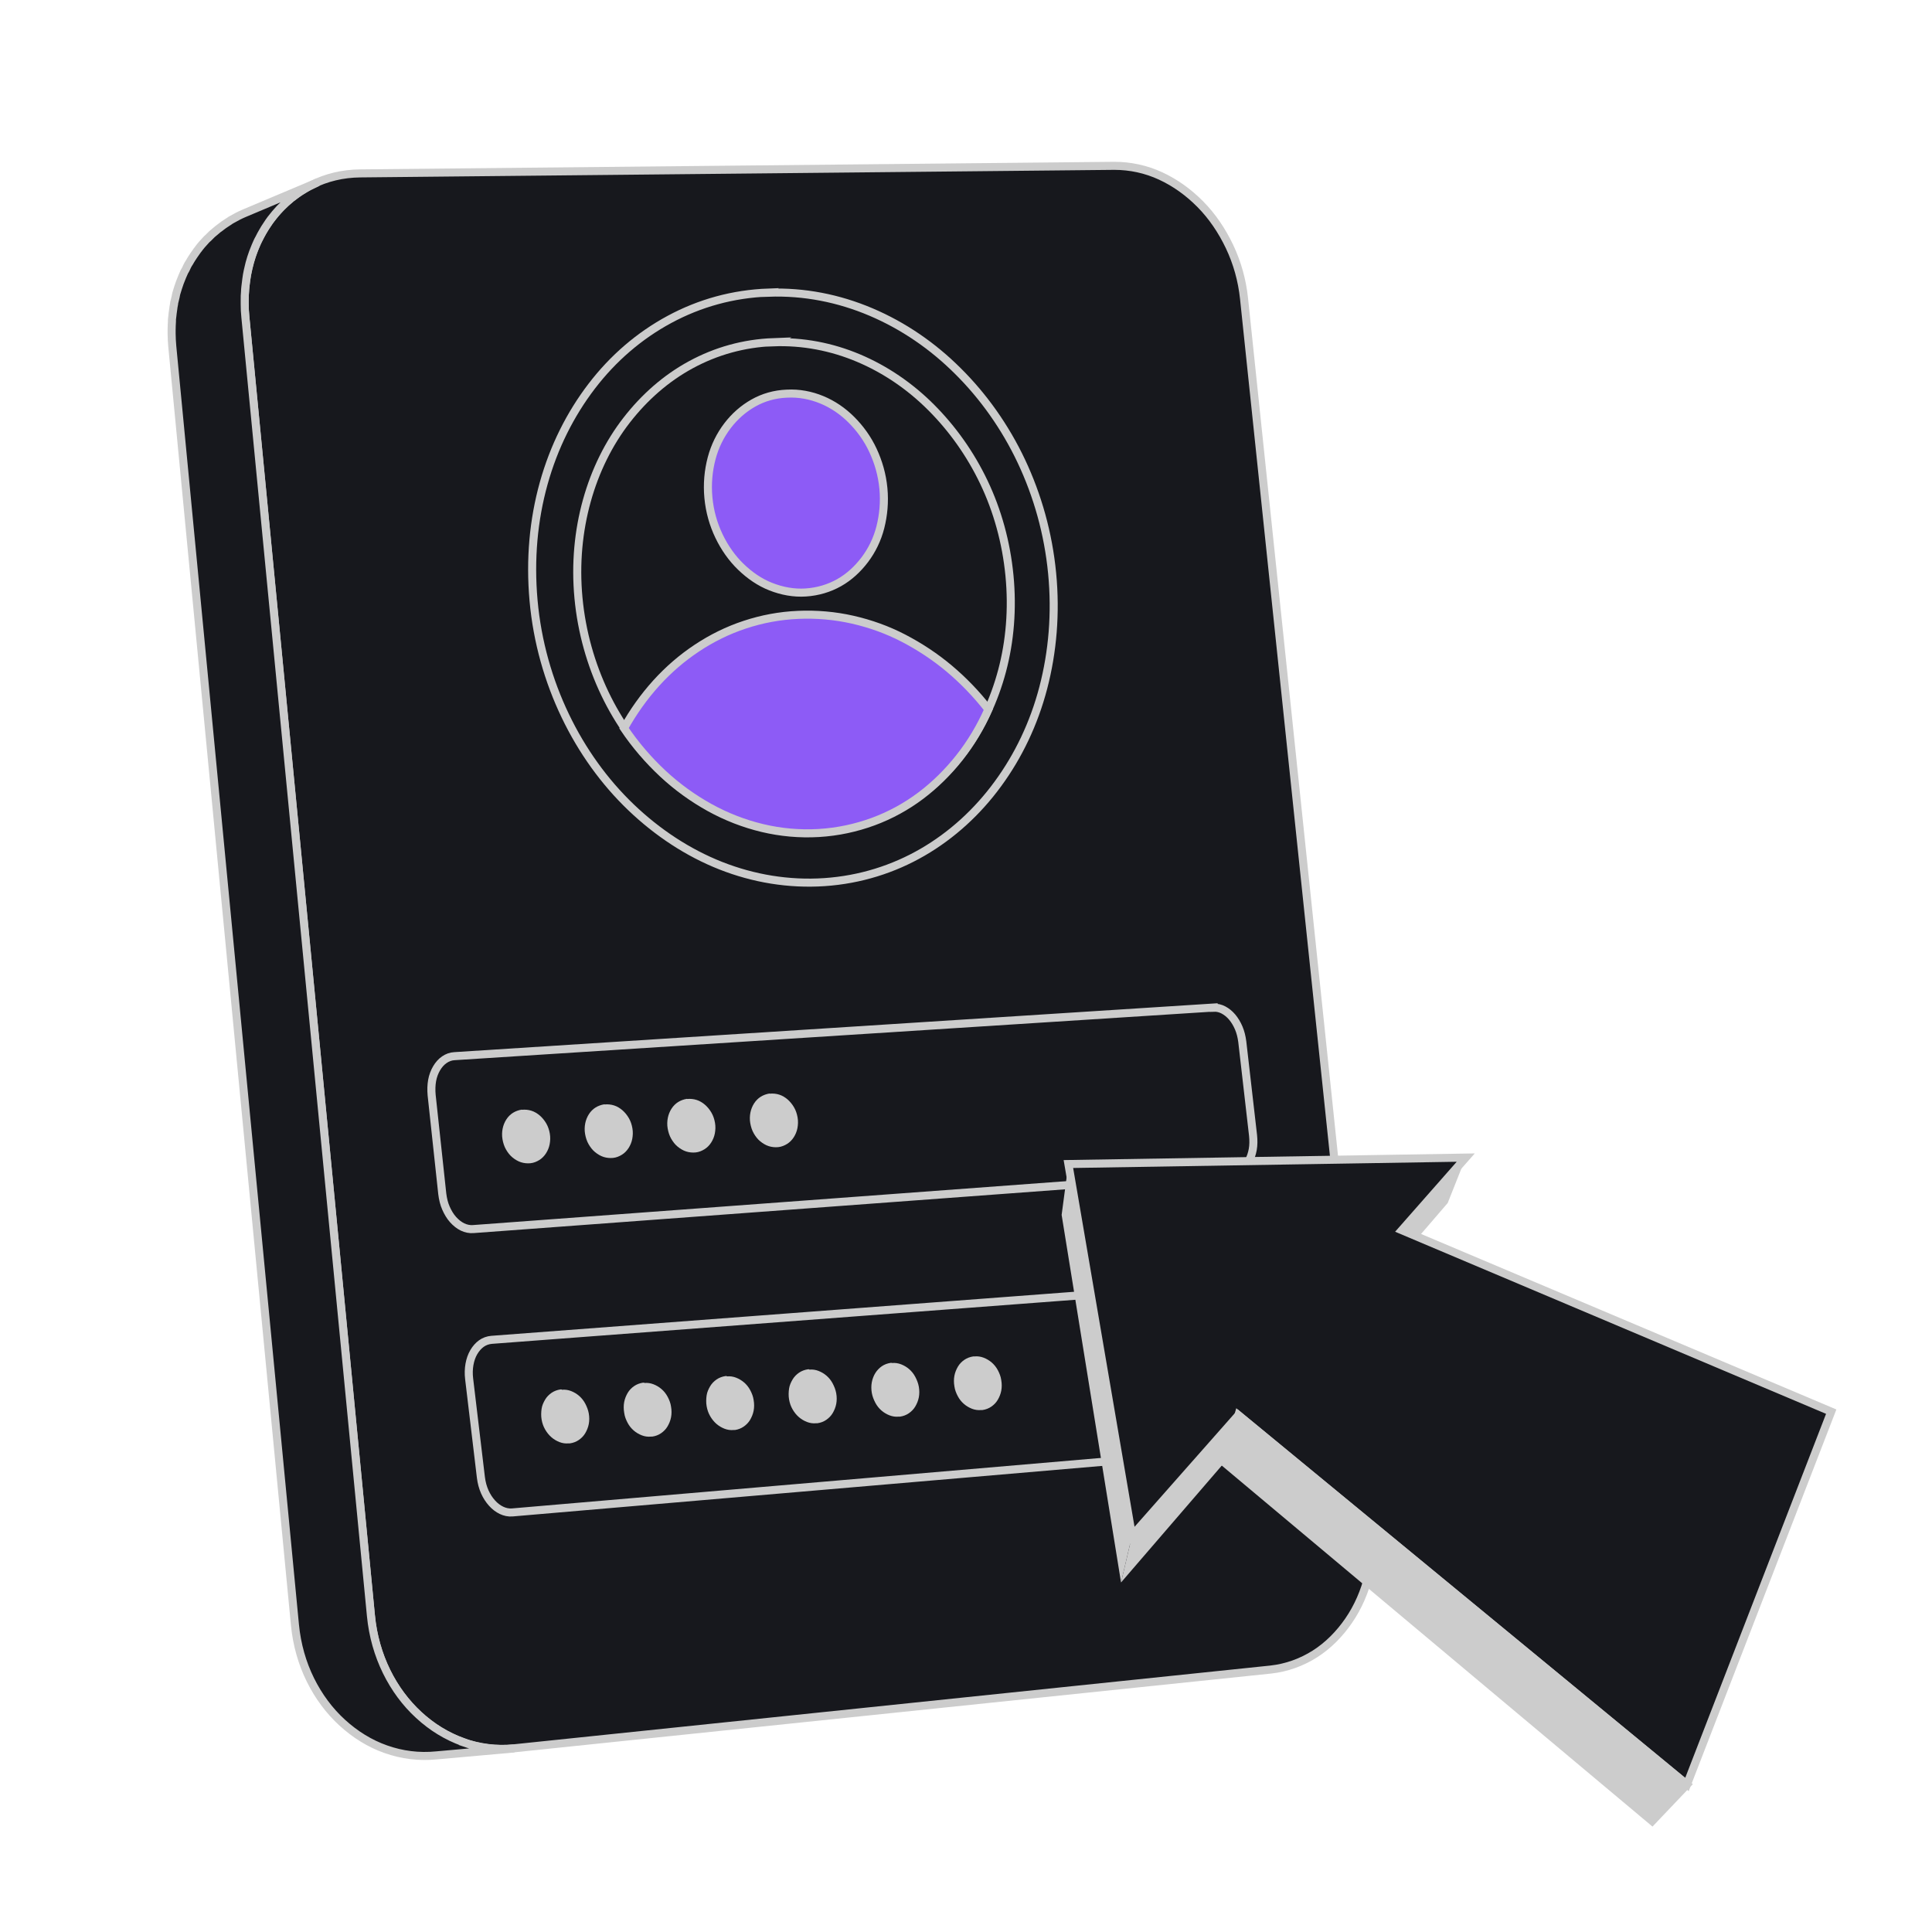 <svg width="120" height="120" viewBox="0 0 120 120" fill="none" xmlns="http://www.w3.org/2000/svg">
<path d="M69.21 10.3C70.21 10.3 71.18 10.51 72.09 10.93C73 11.35 73.83 11.95 74.56 12.69C75.29 13.43 75.9 14.33 76.37 15.32C76.84 16.31 77.15 17.4 77.27 18.55L85.23 94.43C85.35 95.6 85.27 96.74 85.02 97.8C84.77 98.86 84.34 99.83 83.77 100.66C83.2 101.49 82.49 102.21 81.67 102.73C80.85 103.25 79.92 103.59 78.92 103.7L31.93 108.59C30.83 108.7 29.75 108.56 28.75 108.2C27.75 107.84 26.82 107.27 26.01 106.52C25.2 105.77 24.52 104.86 24.01 103.82C23.5 102.78 23.16 101.61 23.04 100.36L15.24 19.69C15.12 18.47 15.24 17.3 15.54 16.24C15.84 15.18 16.34 14.22 16.99 13.41C17.64 12.6 18.44 11.95 19.35 11.49C20.26 11.03 21.28 10.78 22.38 10.77L69.22 10.3H69.21Z" fill="#17181D" stroke="#CCCCCC" stroke-width="0.5" stroke-miterlimit="10"/>
<path d="M28.75 108.2C27.75 107.84 26.82 107.27 26.01 106.52C25.2 105.78 24.52 104.86 24.01 103.82C23.5 102.78 23.16 101.61 23.04 100.36L15.24 19.69C15.21 19.42 15.2 19.16 15.2 18.89C15.2 18.81 15.2 18.72 15.2 18.64C15.2 18.46 15.2 18.28 15.22 18.11C15.22 18.02 15.23 17.92 15.24 17.83C15.26 17.66 15.28 17.5 15.3 17.34C15.31 17.25 15.33 17.16 15.34 17.07C15.37 16.9 15.41 16.72 15.45 16.56C15.47 16.49 15.48 16.42 15.5 16.35C15.56 16.12 15.64 15.88 15.72 15.66C15.73 15.63 15.75 15.59 15.76 15.56C15.83 15.37 15.91 15.19 15.99 15.01C16.02 14.94 16.06 14.87 16.1 14.8C16.17 14.66 16.24 14.52 16.32 14.39C16.36 14.32 16.41 14.24 16.45 14.17C16.53 14.04 16.61 13.92 16.7 13.79C16.74 13.73 16.79 13.67 16.83 13.61C17 13.39 17.18 13.17 17.37 12.97C17.41 12.93 17.45 12.89 17.48 12.86C17.66 12.68 17.84 12.51 18.04 12.35C18.07 12.32 18.1 12.29 18.14 12.27C18.36 12.1 18.58 11.94 18.82 11.8C18.91 11.74 19 11.69 19.09 11.64C19.14 11.61 19.19 11.58 19.24 11.56C19.4 11.48 19.57 11.4 19.74 11.32L15.16 13.25C14.9 13.36 14.65 13.49 14.41 13.63C14.38 13.65 14.35 13.66 14.32 13.68C14.3 13.69 14.28 13.71 14.25 13.73C14.02 13.87 13.79 14.03 13.58 14.2C13.58 14.2 13.56 14.21 13.55 14.22C13.53 14.24 13.51 14.26 13.48 14.28C13.37 14.37 13.27 14.45 13.17 14.54C13.09 14.62 13.01 14.7 12.93 14.78C12.91 14.8 12.88 14.82 12.85 14.85C12.84 14.86 12.83 14.88 12.81 14.89C12.62 15.09 12.44 15.3 12.28 15.52C12.27 15.54 12.25 15.55 12.24 15.57C12.21 15.61 12.18 15.66 12.15 15.7C12.06 15.82 11.98 15.95 11.9 16.07C11.86 16.14 11.81 16.21 11.77 16.29C11.74 16.34 11.71 16.38 11.68 16.43C11.63 16.52 11.59 16.61 11.55 16.7C11.53 16.75 11.5 16.79 11.47 16.84C11.46 16.86 11.45 16.88 11.44 16.9C11.36 17.08 11.28 17.26 11.21 17.45C11.2 17.48 11.18 17.52 11.17 17.55C11.09 17.77 11.02 18 10.95 18.23C10.95 18.24 10.95 18.26 10.94 18.27C10.93 18.32 10.92 18.38 10.91 18.43C10.88 18.55 10.85 18.68 10.82 18.8C10.82 18.85 10.81 18.89 10.8 18.94C10.78 19.03 10.77 19.12 10.76 19.2C10.74 19.36 10.71 19.52 10.7 19.68C10.7 19.73 10.68 19.78 10.68 19.84C10.68 19.88 10.68 19.92 10.68 19.96C10.67 20.13 10.66 20.31 10.66 20.48C10.66 20.56 10.66 20.64 10.66 20.73C10.66 20.99 10.68 21.25 10.7 21.51L18.32 100.93C18.44 102.16 18.77 103.31 19.28 104.34C19.79 105.37 20.46 106.27 21.26 107C22.06 107.73 22.97 108.3 23.97 108.65C24.96 109 26.02 109.14 27.11 109.03L31.93 108.6C30.83 108.71 29.75 108.57 28.75 108.21V108.2Z" fill="#17181D" stroke="#CCCCCC" stroke-width="0.5" stroke-miterlimit="10"/>
<path d="M47.73 18.18C49.95 18.1 52.1 18.53 54.1 19.38C56.1 20.23 57.93 21.48 59.51 23.06C61.09 24.63 62.44 26.53 63.44 28.65C64.44 30.77 65.11 33.12 65.35 35.61C65.59 38.1 65.38 40.5 64.8 42.72C64.22 44.94 63.25 46.96 61.98 48.69C60.71 50.43 59.12 51.88 57.31 52.93C55.5 53.98 53.43 54.64 51.21 54.79C48.99 54.94 46.8 54.57 44.77 53.77C42.74 52.97 40.84 51.72 39.19 50.14C37.54 48.56 36.15 46.63 35.11 44.46C34.07 42.29 33.37 39.87 33.14 37.3C32.91 34.73 33.14 32.28 33.77 30.02C34.4 27.76 35.42 25.73 36.75 23.99C38.08 22.25 39.71 20.85 41.58 19.84C43.45 18.83 45.52 18.25 47.74 18.17L47.73 18.18Z" fill="#17181D" stroke="#CCCCCC" stroke-width="0.5" stroke-miterlimit="10"/>
<path d="M48.02 21.26C49.87 21.19 51.66 21.54 53.32 22.24C54.98 22.94 56.51 23.98 57.83 25.3C59.15 26.62 60.27 28.19 61.11 29.95C61.95 31.71 62.5 33.68 62.7 35.75C62.9 37.82 62.73 39.83 62.24 41.67C61.75 43.51 60.95 45.2 59.89 46.64C58.83 48.08 57.51 49.28 56 50.15C54.49 51.02 52.77 51.56 50.92 51.68C49.07 51.8 47.26 51.49 45.57 50.82C43.88 50.15 42.31 49.12 40.95 47.8C39.59 46.48 38.43 44.88 37.57 43.08C36.71 41.28 36.13 39.27 35.93 37.14C35.73 35.01 35.93 32.97 36.45 31.1C36.97 29.23 37.81 27.53 38.92 26.1C40.03 24.67 41.37 23.49 42.92 22.65C44.47 21.81 46.19 21.32 48.04 21.25L48.02 21.26Z" fill="#17181D" stroke="#CCCCCC" stroke-width="0.5" stroke-miterlimit="10"/>
<path d="M49.57 38.19C50.72 38.14 51.86 38.24 52.96 38.49C54.06 38.74 55.12 39.12 56.12 39.64C57.12 40.16 58.08 40.79 58.96 41.53C59.84 42.27 60.66 43.12 61.39 44.06C60.91 45.15 60.31 46.15 59.6 47.05C58.89 47.95 58.08 48.75 57.19 49.42C56.3 50.09 55.3 50.64 54.24 51.03C53.18 51.42 52.04 51.67 50.85 51.74C49.66 51.81 48.48 51.7 47.35 51.43C46.22 51.16 45.11 50.73 44.08 50.16C43.05 49.59 42.06 48.88 41.17 48.05C40.28 47.22 39.46 46.27 38.76 45.23C39.33 44.21 40 43.27 40.76 42.43C41.52 41.59 42.37 40.86 43.29 40.25C44.21 39.64 45.2 39.15 46.26 38.8C47.32 38.45 48.42 38.24 49.58 38.19H49.57Z" fill="#8D5BF6" stroke="#CCCCCC" stroke-width="0.5" stroke-miterlimit="10"/>
<path d="M48.88 24.45C49.63 24.41 50.36 24.55 51.04 24.83C51.72 25.11 52.34 25.53 52.88 26.07C53.42 26.61 53.88 27.24 54.22 27.97C54.56 28.7 54.79 29.49 54.87 30.34C54.95 31.19 54.87 32 54.68 32.75C54.49 33.5 54.15 34.19 53.71 34.77C53.27 35.35 52.74 35.84 52.12 36.19C51.5 36.54 50.8 36.75 50.05 36.8C49.3 36.85 48.57 36.71 47.88 36.44C47.19 36.17 46.57 35.74 46.02 35.21C45.47 34.68 45.01 34.03 44.66 33.3C44.31 32.57 44.08 31.77 44 30.91C43.92 30.05 44 29.23 44.2 28.47C44.4 27.71 44.74 27.03 45.19 26.44C45.64 25.85 46.18 25.38 46.8 25.03C47.42 24.68 48.12 24.48 48.87 24.45H48.88Z" fill="#8D5BF6" stroke="#CCCCCC" stroke-width="0.5" stroke-miterlimit="10"/>
<path d="M77.65 79.66C77.86 79.64 78.07 79.69 78.27 79.79C78.47 79.89 78.65 80.04 78.81 80.22C78.97 80.4 79.11 80.64 79.22 80.89C79.33 81.14 79.41 81.43 79.45 81.74L80.19 87.57C80.23 87.87 80.22 88.17 80.18 88.44C80.14 88.71 80.05 88.96 79.94 89.17C79.83 89.38 79.68 89.56 79.51 89.68C79.34 89.8 79.15 89.89 78.94 89.9L31.82 93.94C31.59 93.96 31.36 93.91 31.15 93.81C30.94 93.71 30.74 93.56 30.56 93.36C30.38 93.16 30.23 92.93 30.11 92.66C29.99 92.39 29.91 92.09 29.87 91.77L29.14 85.65C29.1 85.33 29.11 85.02 29.16 84.74C29.21 84.46 29.3 84.2 29.43 83.98C29.56 83.76 29.72 83.58 29.9 83.45C30.08 83.32 30.3 83.24 30.53 83.22L77.64 79.66H77.65Z" fill="#17181D" stroke="#CCCCCC" stroke-width="0.5" stroke-miterlimit="10"/>
<path d="M75.38 62.59C75.59 62.58 75.8 62.63 75.99 62.73C76.18 62.83 76.37 62.98 76.53 63.17C76.69 63.36 76.83 63.59 76.94 63.85C77.05 64.11 77.12 64.39 77.16 64.7L77.83 70.53C77.86 70.83 77.86 71.13 77.81 71.4C77.76 71.67 77.68 71.91 77.56 72.12C77.44 72.33 77.3 72.5 77.13 72.63C76.96 72.76 76.77 72.83 76.56 72.85L29.4 76.34C29.17 76.36 28.94 76.31 28.73 76.21C28.52 76.11 28.32 75.95 28.14 75.75C27.96 75.55 27.82 75.31 27.7 75.04C27.58 74.77 27.51 74.47 27.47 74.15L26.81 68.02C26.78 67.7 26.79 67.39 26.84 67.11C26.89 66.83 26.99 66.57 27.12 66.35C27.25 66.13 27.41 65.95 27.6 65.82C27.79 65.69 28 65.61 28.23 65.6L75.38 62.58V62.59Z" fill="#17181D" stroke="#CCCCCC" stroke-width="0.5" stroke-miterlimit="10"/>
<path d="M32.42 68.93C32.62 68.91 32.82 68.93 33.01 68.99C33.2 69.05 33.38 69.16 33.53 69.29C33.68 69.42 33.82 69.59 33.93 69.78C34.04 69.97 34.11 70.18 34.15 70.41C34.19 70.64 34.18 70.86 34.14 71.07C34.1 71.28 34.02 71.47 33.91 71.64C33.8 71.81 33.66 71.95 33.5 72.05C33.34 72.15 33.15 72.23 32.95 72.25C32.75 72.27 32.55 72.25 32.36 72.19C32.17 72.13 31.99 72.02 31.83 71.89C31.67 71.76 31.54 71.59 31.43 71.4C31.32 71.21 31.25 70.99 31.21 70.76C31.17 70.53 31.18 70.3 31.22 70.1C31.26 69.9 31.34 69.7 31.45 69.53C31.56 69.36 31.7 69.22 31.86 69.12C32.02 69.02 32.21 68.95 32.41 68.92L32.42 68.93Z" fill="#CCCCCC"/>
<path d="M37.55 68.6C37.75 68.58 37.95 68.6 38.14 68.66C38.33 68.72 38.51 68.83 38.66 68.96C38.81 69.09 38.95 69.26 39.06 69.45C39.17 69.64 39.24 69.85 39.28 70.08C39.32 70.31 39.31 70.53 39.27 70.74C39.23 70.95 39.15 71.14 39.04 71.31C38.93 71.48 38.79 71.62 38.63 71.72C38.47 71.82 38.28 71.9 38.08 71.92C37.88 71.94 37.68 71.92 37.49 71.86C37.3 71.8 37.12 71.69 36.96 71.56C36.8 71.43 36.67 71.26 36.56 71.07C36.45 70.88 36.38 70.66 36.34 70.43C36.3 70.2 36.31 69.97 36.35 69.77C36.39 69.57 36.47 69.37 36.58 69.2C36.69 69.03 36.83 68.89 36.99 68.79C37.15 68.69 37.34 68.62 37.54 68.59L37.55 68.6Z" fill="#CCCCCC"/>
<path d="M42.68 68.26C42.88 68.24 43.08 68.26 43.27 68.32C43.46 68.38 43.64 68.49 43.79 68.62C43.94 68.75 44.08 68.92 44.19 69.11C44.3 69.3 44.37 69.51 44.41 69.74C44.45 69.97 44.44 70.19 44.4 70.4C44.36 70.61 44.28 70.8 44.17 70.97C44.06 71.14 43.92 71.28 43.76 71.38C43.6 71.48 43.41 71.56 43.21 71.58C43.01 71.6 42.81 71.58 42.62 71.52C42.43 71.46 42.25 71.35 42.09 71.22C41.93 71.09 41.8 70.92 41.69 70.73C41.58 70.54 41.51 70.32 41.47 70.09C41.43 69.86 41.44 69.63 41.48 69.43C41.52 69.23 41.6 69.03 41.71 68.86C41.82 68.69 41.96 68.55 42.12 68.45C42.28 68.35 42.47 68.28 42.67 68.25L42.68 68.26Z" fill="#CCCCCC"/>
<path d="M47.81 67.93C48.01 67.91 48.21 67.93 48.4 67.99C48.59 68.05 48.77 68.16 48.92 68.29C49.07 68.42 49.21 68.59 49.32 68.78C49.43 68.97 49.5 69.18 49.54 69.41C49.58 69.64 49.57 69.86 49.53 70.07C49.49 70.28 49.41 70.47 49.3 70.64C49.19 70.81 49.05 70.95 48.89 71.05C48.73 71.15 48.54 71.23 48.34 71.25C48.14 71.27 47.94 71.25 47.75 71.19C47.56 71.13 47.38 71.02 47.22 70.89C47.06 70.76 46.93 70.59 46.82 70.4C46.71 70.21 46.64 69.99 46.6 69.76C46.56 69.53 46.57 69.3 46.61 69.1C46.65 68.9 46.73 68.7 46.84 68.53C46.95 68.36 47.09 68.22 47.25 68.12C47.41 68.02 47.6 67.95 47.8 67.92L47.81 67.93Z" fill="#CCCCCC"/>
<path d="M34.9 86.32C35.09 86.3 35.29 86.33 35.47 86.4C35.65 86.47 35.82 86.57 35.97 86.7C36.12 86.83 36.25 86.99 36.35 87.18C36.45 87.37 36.53 87.57 36.57 87.79C36.61 88.02 36.61 88.24 36.57 88.45C36.53 88.66 36.45 88.85 36.35 89.02C36.25 89.19 36.11 89.33 35.95 89.44C35.79 89.55 35.61 89.62 35.4 89.65C35.4 89.65 35.39 89.65 35.38 89.65C35.37 89.65 35.37 89.65 35.36 89.65C35.35 89.65 35.35 89.65 35.34 89.65C35.33 89.65 35.33 89.65 35.32 89.65C35.12 89.67 34.93 89.64 34.75 89.57C34.57 89.5 34.4 89.4 34.25 89.27C34.1 89.14 33.97 88.98 33.86 88.79C33.75 88.6 33.68 88.4 33.64 88.17C33.6 87.94 33.61 87.71 33.64 87.5C33.67 87.29 33.76 87.1 33.86 86.93C33.96 86.76 34.1 86.62 34.26 86.51C34.42 86.4 34.61 86.33 34.81 86.3C34.81 86.3 34.82 86.3 34.83 86.3C34.84 86.3 34.84 86.3 34.85 86.3C34.86 86.3 34.86 86.3 34.87 86.3C34.88 86.3 34.88 86.3 34.89 86.3L34.9 86.32Z" fill="#CCCCCC"/>
<path d="M40.02 85.9C40.22 85.88 40.41 85.91 40.59 85.98C40.77 86.05 40.94 86.15 41.09 86.28C41.24 86.41 41.37 86.57 41.47 86.76C41.57 86.95 41.65 87.15 41.68 87.37C41.72 87.6 41.72 87.82 41.68 88.03C41.64 88.24 41.56 88.43 41.46 88.6C41.36 88.77 41.22 88.91 41.06 89.02C40.9 89.13 40.72 89.2 40.51 89.23C40.51 89.23 40.5 89.23 40.49 89.23C40.48 89.23 40.48 89.23 40.47 89.23C40.46 89.23 40.46 89.23 40.45 89.23C40.44 89.23 40.44 89.23 40.43 89.23C40.23 89.25 40.04 89.22 39.86 89.15C39.68 89.08 39.51 88.98 39.36 88.85C39.21 88.72 39.08 88.56 38.98 88.37C38.88 88.18 38.8 87.98 38.77 87.75C38.73 87.52 38.73 87.29 38.77 87.08C38.81 86.87 38.89 86.68 38.99 86.51C39.09 86.34 39.23 86.2 39.39 86.09C39.55 85.98 39.74 85.91 39.94 85.88C39.94 85.88 39.95 85.88 39.96 85.88C39.97 85.88 39.97 85.88 39.98 85.88C39.99 85.88 39.99 85.88 40 85.88C40.01 85.88 40.01 85.88 40.02 85.88V85.9Z" fill="#CCCCCC"/>
<path d="M45.15 85.49C45.35 85.47 45.54 85.5 45.72 85.57C45.9 85.64 46.07 85.74 46.22 85.87C46.37 86 46.5 86.16 46.6 86.35C46.7 86.54 46.78 86.74 46.81 86.96C46.85 87.19 46.85 87.41 46.81 87.62C46.77 87.83 46.69 88.02 46.59 88.19C46.49 88.36 46.35 88.5 46.19 88.61C46.03 88.72 45.85 88.79 45.65 88.82C45.65 88.82 45.64 88.82 45.63 88.82C45.62 88.82 45.62 88.82 45.61 88.82C45.6 88.82 45.6 88.82 45.59 88.82C45.58 88.82 45.58 88.82 45.57 88.82C45.37 88.84 45.18 88.81 45 88.74C44.82 88.67 44.65 88.57 44.5 88.44C44.35 88.31 44.22 88.15 44.11 87.96C44 87.77 43.93 87.57 43.89 87.34C43.85 87.11 43.86 86.88 43.89 86.67C43.92 86.46 44.01 86.27 44.11 86.1C44.21 85.93 44.35 85.79 44.51 85.68C44.67 85.57 44.86 85.5 45.06 85.47C45.06 85.47 45.07 85.47 45.08 85.47C45.09 85.47 45.09 85.47 45.1 85.47C45.11 85.47 45.11 85.47 45.12 85.47C45.13 85.47 45.13 85.47 45.14 85.47L45.15 85.49Z" fill="#CCCCCC"/>
<path d="M50.27 85.07C50.47 85.05 50.66 85.08 50.84 85.15C51.02 85.22 51.19 85.32 51.34 85.45C51.49 85.58 51.62 85.74 51.72 85.93C51.82 86.12 51.9 86.32 51.94 86.54C51.98 86.77 51.98 86.99 51.94 87.2C51.9 87.41 51.82 87.6 51.72 87.77C51.62 87.94 51.48 88.08 51.32 88.19C51.16 88.3 50.98 88.37 50.77 88.4C50.77 88.4 50.76 88.4 50.75 88.4C50.74 88.4 50.74 88.4 50.73 88.4C50.72 88.4 50.72 88.4 50.71 88.4C50.7 88.4 50.7 88.4 50.69 88.4C50.49 88.42 50.3 88.39 50.12 88.32C49.94 88.25 49.77 88.15 49.62 88.02C49.47 87.89 49.34 87.73 49.23 87.54C49.12 87.35 49.05 87.15 49.01 86.92C48.97 86.69 48.98 86.46 49.01 86.25C49.04 86.04 49.13 85.85 49.23 85.68C49.33 85.51 49.47 85.37 49.63 85.26C49.79 85.15 49.98 85.08 50.18 85.05C50.18 85.05 50.19 85.05 50.2 85.05C50.21 85.05 50.21 85.05 50.22 85.05C50.23 85.05 50.23 85.05 50.24 85.05C50.25 85.05 50.25 85.05 50.26 85.05L50.27 85.07Z" fill="#CCCCCC"/>
<path d="M55.4 84.66C55.59 84.64 55.79 84.67 55.97 84.74C56.15 84.81 56.32 84.91 56.47 85.04C56.62 85.17 56.75 85.33 56.85 85.52C56.95 85.71 57.03 85.91 57.07 86.13C57.11 86.36 57.11 86.58 57.07 86.79C57.03 87 56.95 87.19 56.85 87.36C56.75 87.53 56.61 87.67 56.45 87.78C56.29 87.89 56.11 87.96 55.9 87.99C55.9 87.99 55.89 87.99 55.88 87.99C55.87 87.99 55.87 87.99 55.86 87.99C55.85 87.99 55.85 87.99 55.84 87.99C55.83 87.99 55.83 87.99 55.82 87.99C55.63 88.01 55.43 87.98 55.25 87.91C55.07 87.84 54.9 87.74 54.75 87.61C54.6 87.48 54.47 87.32 54.37 87.13C54.27 86.94 54.19 86.74 54.15 86.52C54.11 86.29 54.11 86.06 54.15 85.85C54.19 85.64 54.27 85.44 54.37 85.28C54.47 85.12 54.61 84.97 54.77 84.86C54.93 84.75 55.12 84.68 55.32 84.65C55.32 84.65 55.33 84.65 55.34 84.65C55.35 84.65 55.35 84.65 55.36 84.65C55.37 84.65 55.37 84.65 55.38 84.65C55.39 84.65 55.39 84.65 55.4 84.65V84.66Z" fill="#CCCCCC"/>
<path d="M60.53 84.25C60.72 84.23 60.92 84.26 61.1 84.33C61.28 84.4 61.45 84.5 61.6 84.63C61.75 84.76 61.88 84.92 61.98 85.11C62.08 85.3 62.16 85.5 62.19 85.72C62.23 85.95 62.23 86.17 62.19 86.38C62.15 86.59 62.07 86.78 61.97 86.95C61.87 87.12 61.73 87.26 61.57 87.37C61.41 87.48 61.23 87.55 61.02 87.58C61.02 87.58 61.01 87.58 61 87.58C60.99 87.58 60.99 87.58 60.98 87.58C60.97 87.58 60.97 87.58 60.96 87.58C60.95 87.58 60.95 87.58 60.94 87.58C60.75 87.6 60.55 87.57 60.37 87.5C60.19 87.43 60.02 87.33 59.87 87.2C59.72 87.07 59.59 86.91 59.49 86.72C59.39 86.53 59.31 86.33 59.28 86.11C59.24 85.88 59.24 85.66 59.28 85.45C59.32 85.24 59.4 85.05 59.5 84.88C59.6 84.71 59.74 84.57 59.9 84.46C60.06 84.35 60.25 84.28 60.45 84.25C60.45 84.25 60.46 84.25 60.47 84.25C60.48 84.25 60.48 84.25 60.49 84.25C60.5 84.25 60.5 84.25 60.51 84.25C60.52 84.25 60.52 84.25 60.53 84.25Z" fill="#CCCCCC"/>
<path d="M91.04 71.9L89.92 74.72L85.99 79.29L87.07 76.41L91.04 71.9Z" fill="#CCCCCC"/>
<path d="M76.92 87.9L76.05 90.84L69.63 98.29L70.31 95.39L76.92 87.9Z" fill="#CCCCCC"/>
<path d="M70.31 95.39L69.63 98.29L65.94 75.46L66.36 72.3L70.31 95.39Z" fill="#CCCCCC"/>
<path d="M66.36 72.3L91.04 71.9L87.07 76.41L113.74 87.68L104.78 110.84L76.92 87.9L70.31 95.39L66.36 72.3Z" fill="#17181D" stroke="#CCCCCC" stroke-width="0.5" stroke-miterlimit="10"/>
<path d="M104.78 110.84L102.62 113.11L76.05 90.84L76.92 87.9L104.78 110.84Z" fill="#CCCCCC" stroke="#CCCCCC" stroke-width="0.5" stroke-miterlimit="10"/>
</svg>
